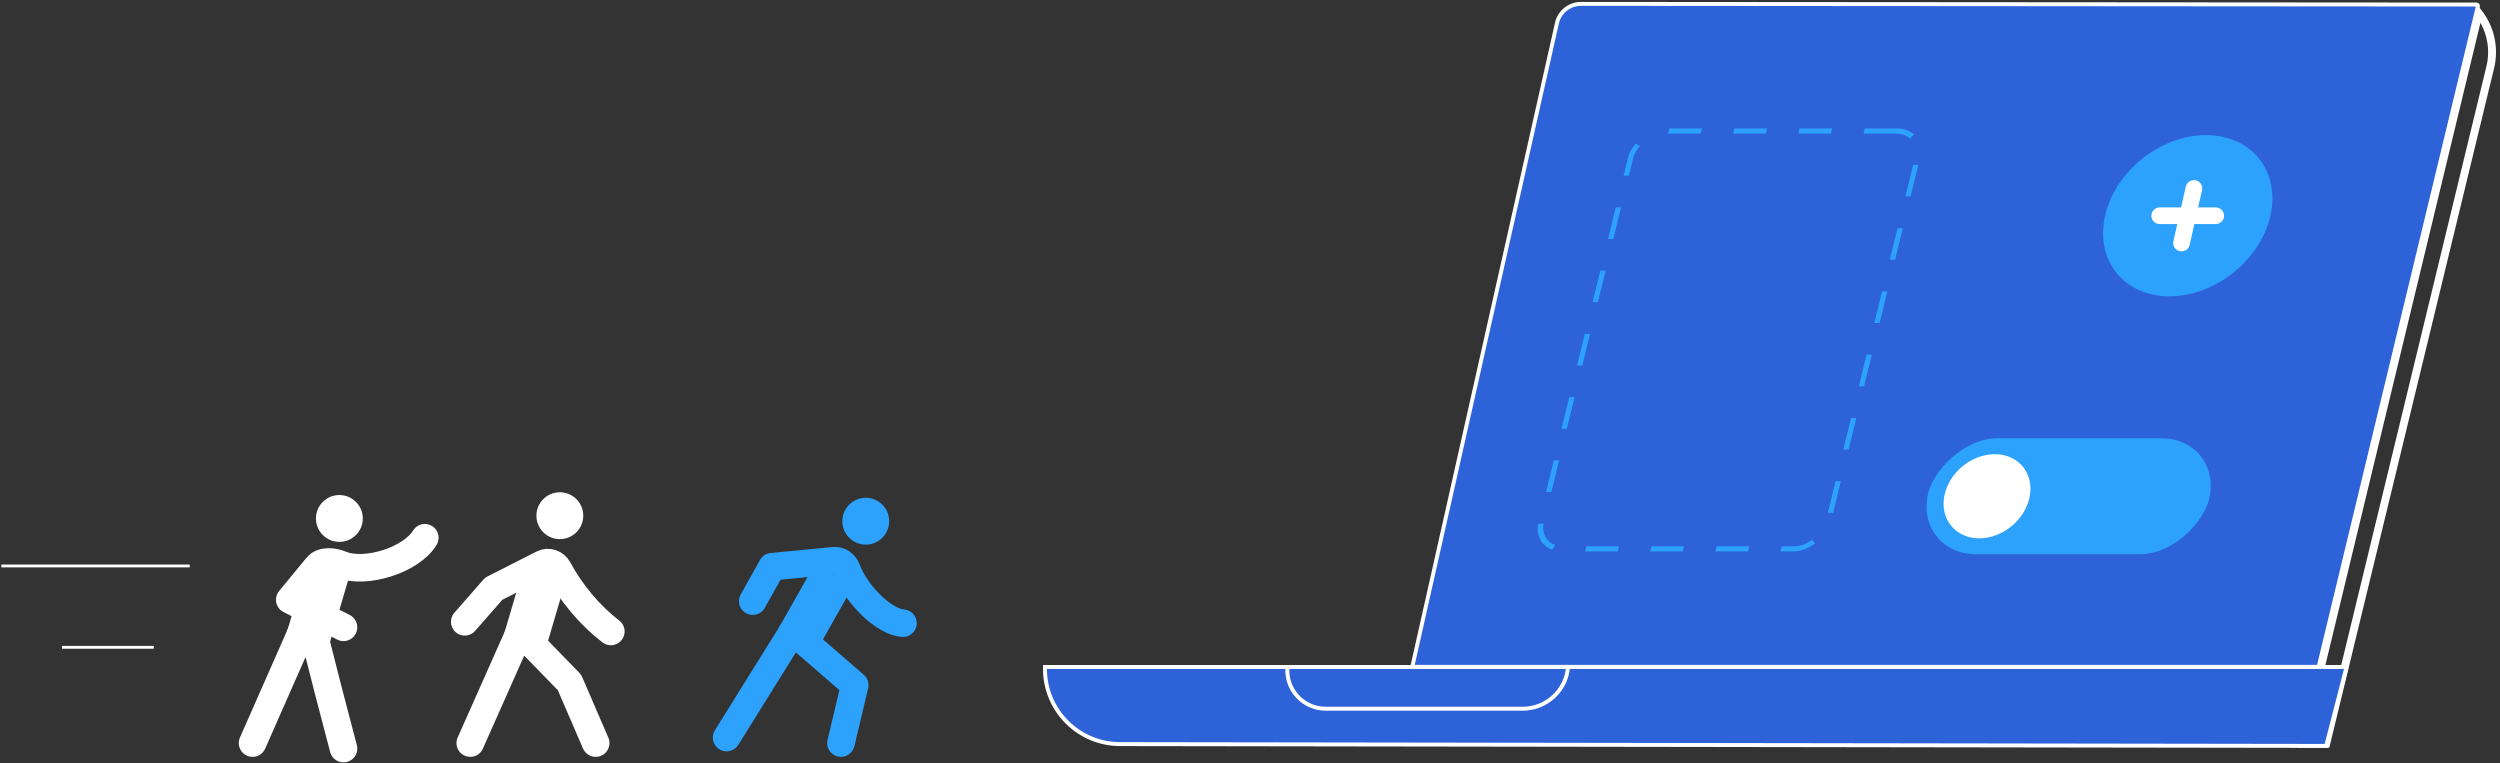 <?xml version="1.0" encoding="UTF-8"?> <svg xmlns="http://www.w3.org/2000/svg" width="881" height="269" viewBox="0 0 881 269" fill="none"><rect x="0" y="0" width="881" height="269" fill="#333333" stroke="none"/> <mask id="path-1-outside-1_46_686" maskUnits="userSpaceOnUse" x="809.121" y="0.615" width="71" height="263" fill="black"> <rect fill="white" x="809.121" y="0.615" width="71" height="263"></rect> <path d="M819.735 262.165L877.569 23.707C879.182 17.055 877.685 10.031 873.5 4.615L811.332 262.165H819.735Z"></path> </mask> <path d="M877.569 23.707L878.921 24.035L878.921 24.035L877.569 23.707ZM819.735 262.165L821.086 262.492L820.828 263.555H819.735V262.165ZM811.332 262.165V263.555H809.565L809.98 261.838L811.332 262.165ZM873.5 4.615L872.148 4.288L872.828 1.47L874.601 3.764L873.5 4.615ZM878.921 24.035L821.086 262.492L818.383 261.837L876.217 23.379L878.921 24.035ZM819.735 263.555H811.332V260.774H819.735V263.555ZM809.98 261.838L872.148 4.288L874.852 4.941L812.684 262.491L809.98 261.838ZM874.601 3.764C879.044 9.515 880.633 16.972 878.921 24.035L876.217 23.379C877.731 17.138 876.326 10.547 872.399 5.465L874.601 3.764Z" fill="white" mask="url(#path-1-outside-1_46_686)"></path> <path d="M872.746 1.599L557.153 1.365C553.082 1.362 549.554 4.183 548.662 8.155L497.689 234.994H817.086L873.211 2.19C873.284 1.889 873.056 1.6 872.746 1.599Z" fill="#2E62D9" stroke="white" stroke-width="1.391"></path> <rect width="99.468" height="41.526" rx="20.763" transform="matrix(-1 0 -0.181 0.984 782.484 154.448)" fill="#2CA2FD"></rect> <circle cx="15.068" cy="15.068" r="15.068" transform="matrix(-1 0 -0.181 0.984 718.018 160.051)" fill="white"></circle> <circle cx="29.127" cy="29.127" r="29.127" transform="matrix(-1 0 -0.221 0.975 806.525 47.621)" fill="#2CA2FD"></circle> <path d="M761.085 76.026H780.816" stroke="white" stroke-width="5.87" stroke-linecap="round"></path> <path d="M773.135 66.405L768.767 85.646" stroke="white" stroke-width="5.87" stroke-linecap="round"></path> <rect x="-1.153" y="0.905" width="101.095" height="151.617" rx="9.634" transform="matrix(-1 0 -0.238 0.971 677.091 45.299)" stroke="#2CA2FD" stroke-width="1.863" stroke-dasharray="11.48 11.48"></rect> <path d="M819.882 262.338L819.747 262.861L819.207 262.86L394.694 262.222C380.082 262.2 368.249 250.348 368.249 235.736V235.041L368.944 235.041L826.023 235.041L826.921 235.041L826.697 235.91L819.882 262.338Z" fill="#2E62D9" stroke="white" stroke-width="1.391"></path> <path d="M552.576 235.093V235.093C551.875 243.38 544.944 249.75 536.627 249.75H467.168C459.253 249.75 453.032 242.98 453.699 235.093V235.093" stroke="white" stroke-width="1.391"></path> <circle cx="8.255" cy="8.255" r="8.255" transform="matrix(-1 0 0 1 313.348 175.418)" fill="#2CA2FD"></circle> <path d="M265.272 211.839L272.071 199.699L293.92 197.598C295.865 197.411 297.624 198.71 298.328 200.533C302.033 210.131 311.921 219.259 318.203 219.608" stroke="#2CA2FD" stroke-width="9.712" stroke-linecap="round" stroke-linejoin="round"></path> <path d="M296.351 261.856L301.207 241.461L279.355 222.522L256.046 259.914" stroke="#2CA2FD" stroke-width="9.712" stroke-linecap="round" stroke-linejoin="round"></path> <path d="M293.922 202.612L281.296 224.95" stroke="#2CA2FD" stroke-width="15.539" stroke-linejoin="round"></path> <circle cx="8.255" cy="8.255" r="8.255" transform="matrix(-1 0 0 1 205.543 173.476)" fill="white"></circle> <path d="M163.782 219.123L173.98 207.468L191.282 198.683C193.251 197.683 195.647 198.528 196.691 200.473C201.305 209.063 208.01 216.98 215.256 222.522" stroke="white" stroke-width="9.712" stroke-linecap="round" stroke-linejoin="round"></path> <path d="M209.914 261.856L200.688 240.489L183.206 222.522L165.724 261.856" stroke="white" stroke-width="9.712" stroke-linecap="round" stroke-linejoin="round"></path> <path d="M192.432 200.669L185.148 225.435" stroke="white" stroke-width="15.539" stroke-linejoin="round"></path> <circle cx="8.255" cy="8.255" r="8.255" transform="matrix(-1 0 0 1 127.848 174.447)" fill="white"></circle> <path d="M121.049 221.065L102.11 211.353L111.759 199.636C113.584 197.421 117.53 197.83 120.176 198.94C128.672 202.506 144.991 197.349 149.7 189.501" stroke="white" stroke-width="9.712" stroke-linecap="round" stroke-linejoin="round"></path> <path d="M121.051 263.798L115.709 243.403L108.911 216.695L89.001 261.856" stroke="white" stroke-width="9.712" stroke-linecap="round" stroke-linejoin="round"></path> <path d="M115.707 200.669L108.423 225.435" stroke="white" stroke-width="15.539" stroke-linejoin="round"></path> <path d="M0.473 199.445H66.858" stroke="white"></path> <path d="M21.852 228.117H54.185" stroke="white"></path> </svg> 